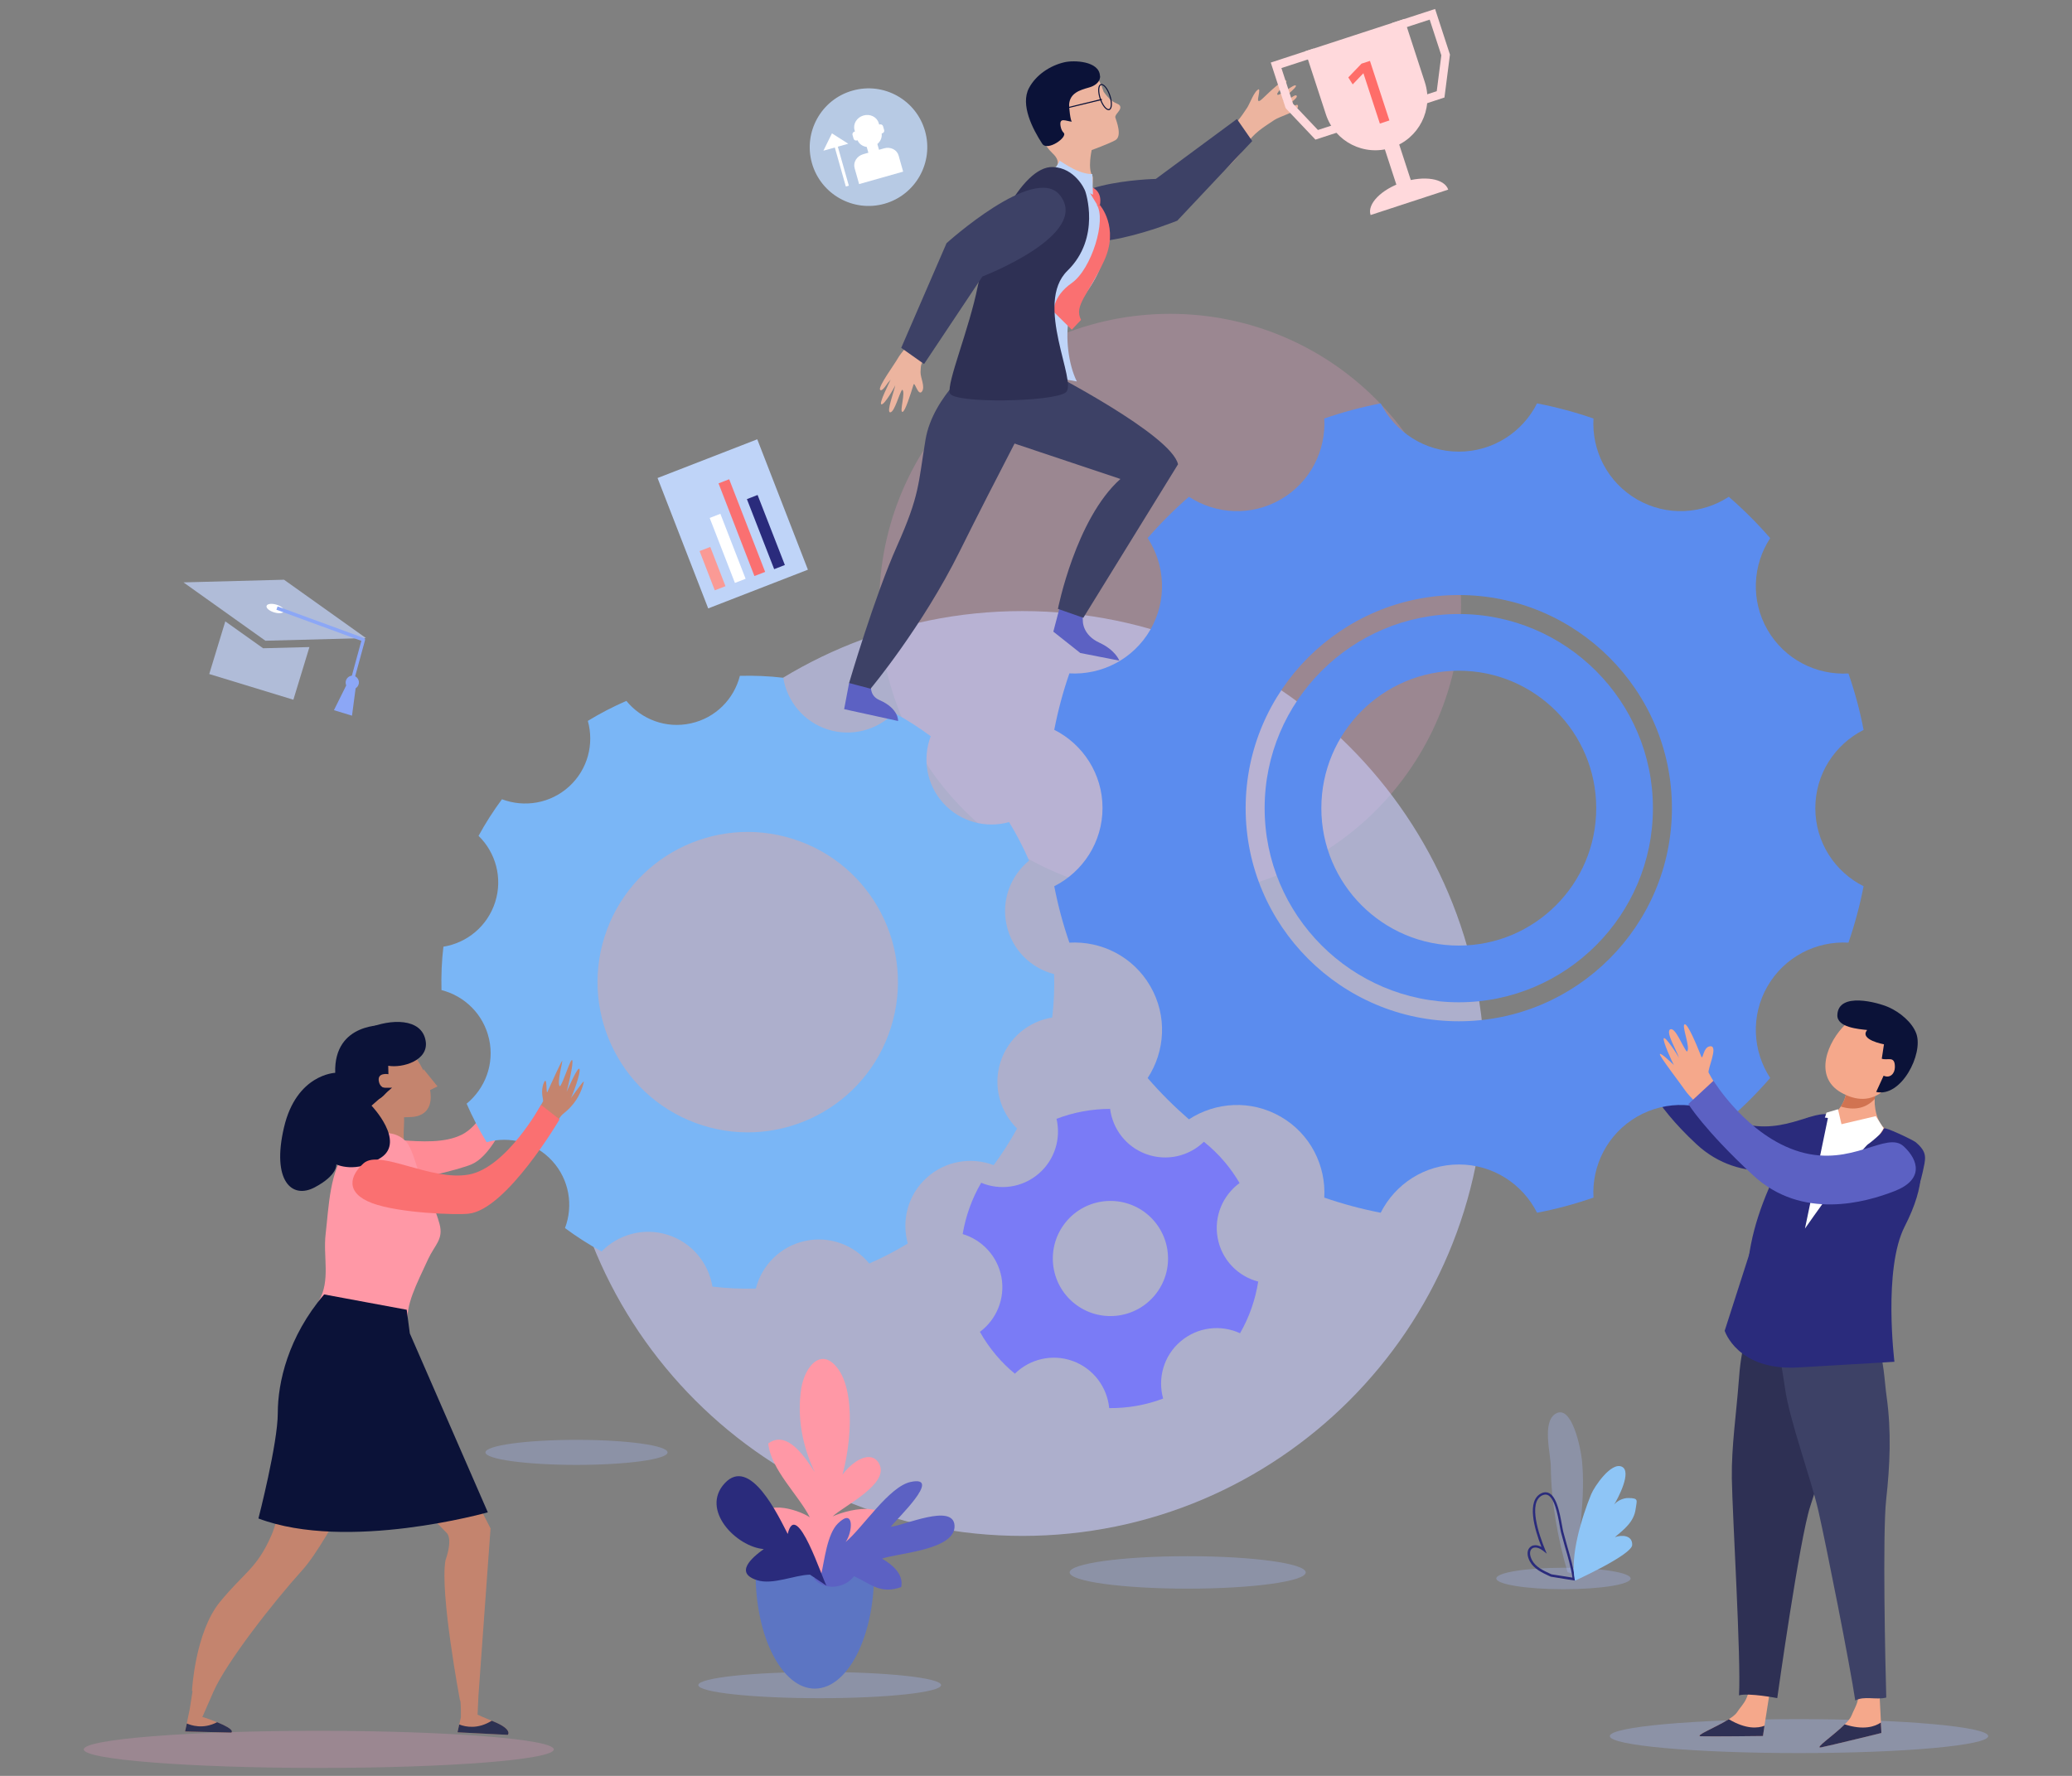 <?xml version="1.0" encoding="UTF-8" standalone="no"?>
<svg
   xmlns:dc="http://purl.org/dc/elements/1.1/"
   xmlns:cc="http://creativecommons.org/ns#"
   xmlns:rdf="http://www.w3.org/1999/02/22-rdf-syntax-ns#"
   xmlns:svg="http://www.w3.org/2000/svg"
   xmlns="http://www.w3.org/2000/svg"
   xmlns:sodipodi="http://sodipodi.sourceforge.net/DTD/sodipodi-0.dtd"
   xmlns:inkscape="http://www.inkscape.org/namespaces/inkscape"
   version="1.1"
   x="0px"
   y="0px"
   viewBox="0 0 700 600"
   xml:space="preserve"
   id="svg732"
   width="700"
   height="600"
   sodipodi:docname="home_slide2_mobile_sq.svg"
   inkscape:version="0.92.3 (2405546, 2018-03-11)"><rect x="0" y="0" width="700" height="600" fill="#808080" stroke="none"/><sodipodi:namedview
   pagecolor="#ffffff"
   bordercolor="#666666"
   borderopacity="1"
   objecttolerance="10"
   gridtolerance="10"
   guidetolerance="10"
   inkscape:pageopacity="0"
   inkscape:pageshadow="2"
   inkscape:window-width="2560"
   inkscape:window-height="1377"
   id="namedview2387"
   showgrid="false"
   inkscape:showpageshadow="false"
   inkscape:zoom="0.55625733"
   inkscape:cx="378.52003"
   inkscape:cy="465.82637"
   inkscape:window-x="3832"
   inkscape:window-y="357"
   inkscape:window-maximized="1"
   inkscape:current-layer="svg732" /><defs
   id="defs736">
	
	
	
	
	
	
	
	
	
	
	
	
	
	
	
	
	
	
	
	
	
	
	
	
	
	
	
	
	
	
	
	
	
	
	
	
	
	
	
	
	
	
	
	
	
	
	
	
	
	
	
	
	
	
	
	
	
	
	
	
	
	
	
	
	
	
	
	
	
	
	
	
	

		
		
		
		
	
		
		
		
		
		
		
		
		
		
		
		
		
		
		
		
		
		
	</defs>
<style
   type="text/css"
   id="style2">
	.st0{fill:#C7E6FE;}
	.st1{fill:#FFFFFF;}
	.st2{fill:#D6F0FE;}
	.st3{opacity:0.3;fill:#A8BCFF;}
	.st4{fill:#A8BCFF;}
	.st5{fill:#FA7071;}
	.st6{opacity:0.3;}
	.st7{fill:#DA97B8;}
	.st8{fill:#939393;}
	.st9{opacity:0.3;fill:#DA97B8;}
	.st10{opacity:0.6;fill:#CBCFFF;}
	.st11{fill:#BFD4F8;}
	.st12{fill:#FA9A95;}
	.st13{fill:#2A2B7C;}
	.st14{fill:#7AB6F6;}
	.st15{fill:#364E57;}
	.st16{fill:#C4846E;}
	.st17{fill:#FF8B95;}
	.st18{fill:#ECB49F;}
	.st19{fill:#3D4166;}
	.st20{fill:#8CA7F6;}
	.st21{fill:#7A7BF6;}
	.st22{fill:#F5B29C;}
	.st23{fill:#5B8CEE;}
	.st24{fill:#5C61C3;}
	.st25{fill:#0B1238;}
	.st26{fill:#2E3054;}
	.st27{fill:#F5A88B;}
	.st28{fill:#B9B3C0;}
	.st29{fill:#5C75C3;}
	.st30{fill:#AD704D;}
	.st31{fill:#FF98A6;}
	.st32{fill:#2D3152;}
	.st33{fill:#8EC5F6;}
	.st34{opacity:0.3;fill:#FFFFFF;}
	.st35{fill:#F1A09D;}
	.st36{fill:#B0BCD8;}
	.st37{fill:#FFC5C0;}
	.st38{fill:#848FB2;}
	.st39{fill:#B7CAE4;}
	.st40{fill:#FFD9DC;}
	.st41{fill:#FF6D69;}
</style>


<g
   id="g3452"
   transform="matrix(1.117,0,0,1.117,22.644,-44.535)"><g
     style="opacity:0.3"
     transform="matrix(2.775,0,0,2.775,-531.359,-216.382)"
     id="g75-3"
     class="st6"><g
       id="g73-5"><g
         id="g71-4"><path
           style="fill:#da97b8"
           inkscape:connector-curvature="0"
           id="path69-8"
           d="m 343.42,158.26 c 0,17.51 -14.2,31.71 -31.71,31.71 -17.51,0 -31.71,-14.19 -31.71,-31.71 0,-17.51 14.2,-31.71 31.71,-31.71 17.52,0 31.71,14.2 31.71,31.71 z"
           class="st7" /></g></g></g><path
     inkscape:connector-curvature="0"
     style="opacity:0.3;fill:#a8bcff;stroke-width:2.775"
     id="path241-1"
     d="m 374.647,515.483 c 0,2.692 -15.985,4.912 -35.689,4.912 -19.704,0 -35.716,-2.192 -35.716,-4.912 0,-2.72 15.985,-4.912 35.716,-4.912 19.704,0 35.689,2.192 35.689,4.912 z"
     class="st3" /><path
     inkscape:connector-curvature="0"
     style="opacity:0.3;fill:#a8bcff;stroke-width:2.775"
     id="path243-0"
     d="m 181.635,479.184 c 0,2.081 -12.322,3.774 -27.53,3.774 -15.208,0 -27.557,-1.693 -27.557,-3.774 0,-2.109 12.349,-3.802 27.557,-3.802 15.208,0 27.53,1.693 27.53,3.802 z"
     class="st3" /><path
     inkscape:connector-curvature="0"
     style="opacity:0.3;fill:#da97b8;stroke-width:2.775"
     id="path245-5"
     d="m 147.223,569.016 c 0,3.108 -31.831,5.606 -71.072,5.606 -39.269,0 -71.1,-2.525 -71.1,-5.606 0,-3.108 31.859,-5.634 71.1,-5.634 39.269,0.028 71.072,2.525 71.072,5.634 z"
     class="st9" /><path
     inkscape:connector-curvature="0"
     style="opacity:0.6;fill:#cbcfff;stroke-width:2.775"
     id="path247-0"
     d="m 428.818,364.57 c 0,77.233 -62.608,139.868 -139.868,139.868 -77.233,0 -139.868,-62.608 -139.868,-139.868 0,-77.233 62.608,-139.868 139.868,-139.868 77.233,0 139.868,62.608 139.868,139.868 z"
     class="st10" /><g
     transform="matrix(2.775,0,0,2.775,-531.359,-216.382)"
     id="g259-3"><rect
       style="fill:#bfd4f8"
       id="rect249-6"
       height="15.25"
       width="11.66"
       class="st11"
       transform="matrix(0.932,-0.362,0.362,0.932,-36.219,105.641)"
       y="141.94"
       x="258.24" /><rect
       style="fill:#fa9a95"
       id="rect251-4"
       height="4.59"
       width="1.25"
       class="st12"
       transform="matrix(0.932,-0.361,0.361,0.932,-38.068,105.013)"
       y="152.09"
       x="261.36" /><rect
       style="fill:#ffffff"
       id="rect253-6"
       height="7.6"
       width="1.25"
       class="st1"
       transform="matrix(0.932,-0.362,0.362,0.932,-37.208,105.687)"
       y="148.37"
       x="262.9" /><polygon
       style="fill:#fa7071"
       id="polygon255-3"
       points="263.65,144.58 267.57,154.68 266.4,155.13 262.49,145.03 "
       class="st5" /><rect
       style="fill:#2a2b7c"
       id="rect257-3"
       height="8.19"
       width="1.25"
       class="st13"
       transform="matrix(0.932,-0.363,0.363,0.932,-36.302,107.409)"
       y="146.19"
       x="266.97" /></g><path
     inkscape:connector-curvature="0"
     style="fill:#c4846e;stroke-width:2.775"
     id="path337-0"
     d="m 143.227,351.638 c -0.333,1.665 -2.442,2.914 -2.942,4.579 -0.749,2.47 -1.943,5.523 -2.331,8.048 -1.582,-1.055 -1.61,-2.276 -3.219,-3.33 -2.192,-1.415 -2.22,-1.61 -1.637,-4.135 0.305,-1.249 0.611,-2.525 0.86,-3.802 0.083,-0.416 -1.693,-2.525 -1.388,-5.384 0.278,-2.858 1.693,3.358 1.832,2.303 0.444,-3.302 1.304,-9.852 1.526,-10.268 0.305,-0.555 0.305,7.077 1.61,7.521 0.694,-1.304 0.611,-9.352 1.277,-8.631 0.666,0.722 1.082,7.937 1.166,9.602 0.139,-0.916 0.999,-8.658 1.721,-7.715 0.749,0.916 0.277,8.076 0.056,9.158 0.139,-0.389 2.165,-6.383 2.303,-5.939 0.111,0.472 -0.666,7.077 -0.832,7.992 z"
     class="st16" /><path
     inkscape:connector-curvature="0"
     style="fill:#ff8b95;stroke-width:2.775"
     id="path339-8"
     d="m 87.474,386.633 c -2.969,4.801 -2.831,10.213 5.939,10.823 8.77,0.583 25.753,-4.024 28.889,-5.384 10.629,-4.468 18.066,-35.272 18.066,-35.272 l -6.633,-2.581 c 0,0 -3.913,23.589 -14.292,28.834 -10.407,5.245 -28.556,-1.943 -31.97,3.58 z"
     class="st17" /><path
     inkscape:connector-curvature="0"
     style="fill:#ecb49f;stroke-width:2.775"
     id="path341-3"
     d="m 333.825,97.406 c 0.555,-0.472 0.25,-1.388 0.583,-1.748 1.97,-1.998 4.856,-3.635 6.716,-5.717 2.997,-3.358 6.327,-6.938 9.63,-9.991 2.581,-2.387 4.357,-4.662 6.244,-7.604 0.832,-1.332 2.081,-4.995 3.469,-5.495 0.638,0.777 -1.61,5.467 1.221,2.747 2.165,-2.081 6.078,-5.828 6.993,-5.384 0.916,0.416 -2.997,3.469 -2.636,4.246 0.361,0.777 5.134,-3.358 5.606,-2.72 0.472,0.638 -4.246,3.83 -3.83,4.496 0.666,1.138 3.413,-2.109 4.052,-1.443 0.638,0.666 -2.47,2.414 -3.247,3.802 1.304,0.722 3.719,-2.137 3.691,-0.527 -0.027,1.582 -5.439,2.942 -7.132,4.079 -3.136,2.081 -6.522,4.135 -8.409,7.382 -3.053,5.328 -9.13,9.463 -13.265,14.015 -3.025,3.33 -10.102,5.467 -13.293,8.409 -1.665,-0.694 0,-1.637 -0.278,-3.552 -0.194,-1.471 2.137,-3.469 3.885,-4.995 z"
     class="st18" /><path
     inkscape:connector-curvature="0"
     style="fill:#3d4166;stroke-width:2.775"
     id="path343-5"
     d="m 358.468,82.531 -4.634,-6.66 -24.532,18.122 c 0,0 -33.885,0.638 -29.139,14.57 3.774,11.073 35.633,-1.943 35.633,-1.943 z"
     class="st19" /><path
     inkscape:connector-curvature="0"
     style="fill:#7a7bf6;stroke-width:2.775"
     id="path347-0"
     d="m 348.006,414.301 c -1.193,-6.549 1.582,-12.904 6.633,-16.595 -1.332,-2.248 -2.831,-4.412 -4.579,-6.466 -1.915,-2.248 -3.996,-4.246 -6.216,-6.022 -4.44,4.329 -11.128,5.994 -17.345,3.774 -6.161,-2.192 -10.24,-7.632 -11.017,-13.709 -5.495,0 -10.99,0.999 -16.207,2.997 1.388,5.939 -0.5,12.433 -5.467,16.651 -4.968,4.218 -11.683,5.051 -17.317,2.692 -2.831,4.829 -4.69,10.102 -5.606,15.513 5.856,1.748 10.546,6.66 11.739,13.071 1.166,6.494 -1.554,12.821 -6.522,16.512 1.388,2.47 3.025,4.857 4.94,7.104 1.748,2.054 3.635,3.913 5.634,5.55 4.44,-4.385 11.184,-6.105 17.456,-3.857 6.327,2.276 10.462,7.965 11.073,14.264 5.523,0.055 11.045,-0.888 16.318,-2.886 -1.721,-6.105 0.139,-12.96 5.301,-17.317 5.162,-4.385 12.183,-5.106 17.955,-2.442 2.803,-4.857 4.634,-10.185 5.495,-15.624 -6.105,-1.582 -11.073,-6.577 -12.266,-13.21 z m -18.899,17.206 c -6.078,7.465 -17.04,8.603 -24.505,2.553 -7.493,-6.078 -8.603,-17.039 -2.553,-24.505 6.05,-7.465 17.04,-8.603 24.505,-2.553 7.465,6.078 8.631,17.039 2.553,24.505 z"
     class="st21" /><path
     inkscape:connector-curvature="0"
     style="fill:#f5b29c;stroke-width:2.775"
     id="path349-9"
     d="m 472.915,349.917 c -0.333,0.333 5.106,7.354 6.022,8.714 1.36,2.026 2.248,4.19 3.275,6.383 1.138,-1.388 2.387,-2.664 3.58,-4.052 1.582,-1.859 1.582,-2.054 0.333,-4.19 -0.444,-0.749 -0.888,-1.526 -1.332,-2.303 -0.361,-0.638 2.414,-6.466 0.5,-6.466 -1.915,0 -1.832,3.635 -2.303,2.47 -1.166,-2.886 -3.219,-7.77 -3.969,-7.826 -1.055,-0.056 1.526,5.911 0.472,6.66 -0.971,-0.999 -2.803,-6.022 -4.052,-5.412 -1.277,0.611 1.721,5.439 2.137,6.993 -0.361,-0.805 -3.413,-5.412 -3.719,-4.773 -0.333,0.638 1.998,5.661 2.498,6.577 -0.222,-0.305 -0.722,-0.638 -0.999,-0.999 0.222,0.278 -2.137,-2.109 -2.442,-1.776 z"
     class="st22" /><path
     inkscape:connector-curvature="0"
     style="fill:#2a2b7c;stroke-width:2.775"
     id="path351-3"
     d="m 534.635,378.002 c 4.163,3.83 5.606,9.214 -2.47,12.377 -8.076,3.164 -25.726,8.214 -39.324,-4.412 -13.598,-12.599 -16.429,-21.702 -16.429,-21.702 l 5.495,-4.496 c 0,0 9.38,15.374 23.922,19.704 14.542,4.357 24.033,-5.883 28.806,-1.471 z"
     class="st13" /><g
     transform="matrix(2.775,0,0,2.775,-531.359,-216.382)"
     id="g357-4"><path
       style="fill:#5b8cee"
       inkscape:connector-curvature="0"
       id="path353-7"
       d="m 382.03,180.43 c 0,-3.73 2.14,-6.95 5.26,-8.53 -0.4,-2.11 -0.96,-4.16 -1.65,-6.15 -3.49,0.2 -6.95,-1.52 -8.82,-4.75 -1.86,-3.23 -1.62,-7.08 0.29,-10 -1.39,-1.61 -2.9,-3.11 -4.51,-4.51 -2.92,1.91 -6.78,2.15 -10,0.29 -3.23,-1.87 -4.95,-5.33 -4.75,-8.82 -1.99,-0.69 -4.04,-1.24 -6.15,-1.65 -1.57,3.12 -4.79,5.26 -8.52,5.26 -3.73,0 -6.95,-2.14 -8.52,-5.26 -2.11,0.41 -4.16,0.96 -6.15,1.65 0.2,3.49 -1.52,6.95 -4.75,8.82 -3.23,1.86 -7.08,1.62 -10,-0.29 -1.6,1.39 -3.11,2.9 -4.5,4.5 1.91,2.92 2.15,6.78 0.29,10 -1.87,3.23 -5.33,4.95 -8.82,4.75 -0.69,1.99 -1.24,4.04 -1.65,6.15 3.12,1.57 5.26,4.8 5.26,8.52 0,3.73 -2.14,6.95 -5.26,8.53 0.41,2.11 0.96,4.16 1.65,6.15 3.49,-0.2 6.96,1.52 8.82,4.75 1.87,3.23 1.62,7.09 -0.29,10.01 1.39,1.61 2.9,3.11 4.5,4.5 2.92,-1.91 6.78,-2.15 10,-0.29 3.23,1.86 4.95,5.33 4.75,8.82 1.99,0.69 4.04,1.24 6.15,1.65 1.57,-3.12 4.79,-5.26 8.52,-5.26 3.73,0 6.95,2.14 8.52,5.26 2.11,-0.4 4.16,-0.96 6.15,-1.65 -0.2,-3.49 1.52,-6.95 4.75,-8.82 3.23,-1.86 7.08,-1.62 10,0.29 1.61,-1.39 3.11,-2.9 4.51,-4.51 -1.91,-2.92 -2.15,-6.78 -0.29,-10 1.87,-3.23 5.33,-4.95 8.82,-4.75 0.69,-1.99 1.24,-4.04 1.65,-6.15 -3.12,-1.56 -5.26,-4.78 -5.26,-8.51 z m -38.86,23.23 c -12.81,0 -23.23,-10.42 -23.23,-23.23 0,-12.81 10.42,-23.23 23.23,-23.23 12.81,0 23.23,10.42 23.23,23.23 0,12.81 -10.42,23.23 -23.23,23.23 z"
       class="st23" /><path
       style="fill:#5b8cee"
       inkscape:connector-curvature="0"
       id="path355-4"
       d="m 343.17,159.27 c -11.67,0 -21.16,9.49 -21.16,21.16 0,11.67 9.49,21.16 21.16,21.16 11.67,0 21.16,-9.49 21.16,-21.16 0,-11.67 -9.49,-21.16 -21.16,-21.16 z m 0,36.14 c -8.27,0 -14.98,-6.71 -14.98,-14.98 0,-8.27 6.71,-14.98 14.98,-14.98 8.27,0 14.98,6.71 14.98,14.98 0,8.27 -6.71,14.98 -14.98,14.98 z"
       class="st23" /></g><path
     inkscape:connector-curvature="0"
     style="fill:#7ab6f6;stroke-width:2.775"
     id="path359-3"
     d="m 282.318,361.129 c 2.331,-7.326 8.548,-12.349 15.652,-13.487 0.527,-4.385 0.694,-8.77 0.583,-13.127 -6.966,-1.776 -12.738,-7.326 -14.375,-14.847 -1.665,-7.493 1.221,-14.93 6.799,-19.482 -1.748,-4.024 -3.774,-7.937 -6.05,-11.656 -6.938,1.943 -14.653,0 -19.842,-5.661 -5.19,-5.689 -6.411,-13.571 -3.857,-20.314 -3.497,-2.581 -7.188,-4.968 -11.073,-7.077 -5.023,5.162 -12.71,7.354 -20.037,5.051 -7.326,-2.331 -12.349,-8.547 -13.487,-15.652 -4.385,-0.527 -8.77,-0.694 -13.126,-0.583 -1.776,6.993 -7.326,12.738 -14.847,14.375 -7.493,1.665 -14.93,-1.221 -19.482,-6.799 -4.024,1.748 -7.937,3.774 -11.656,6.05 1.943,6.938 0,14.681 -5.661,19.842 -5.689,5.19 -13.57,6.411 -20.314,3.857 -2.581,3.497 -4.968,7.188 -7.077,11.073 5.162,5.023 7.354,12.71 5.023,20.037 -2.331,7.326 -8.548,12.349 -15.652,13.487 -0.527,4.385 -0.694,8.77 -0.583,13.127 6.993,1.776 12.738,7.326 14.403,14.847 1.665,7.521 -1.221,14.93 -6.799,19.509 1.748,4.024 3.774,7.909 6.05,11.656 6.938,-1.943 14.653,0 19.842,5.661 5.19,5.689 6.411,13.571 3.857,20.314 3.497,2.581 7.188,4.968 11.073,7.077 5.023,-5.162 12.71,-7.354 20.037,-5.023 7.326,2.331 12.322,8.547 13.487,15.652 4.385,0.527 8.77,0.694 13.127,0.583 1.776,-6.966 7.326,-12.738 14.819,-14.375 7.493,-1.665 14.93,1.221 19.482,6.799 4.024,-1.748 7.937,-3.774 11.656,-6.05 -1.943,-6.938 0,-14.681 5.661,-19.842 5.689,-5.19 13.571,-6.411 20.314,-3.857 2.581,-3.497 4.968,-7.188 7.077,-11.073 -5.134,-5.106 -7.354,-12.766 -5.023,-20.092 z m -90.137,19.121 c -23.922,-7.576 -37.159,-33.108 -29.611,-57.03 7.576,-23.922 33.108,-37.159 57.03,-29.583 23.922,7.576 37.159,33.108 29.583,57.03 -7.548,23.894 -33.08,37.159 -57.002,29.583 z"
     class="st14" /><path
     inkscape:connector-curvature="0"
     style="fill:#ecb49f;stroke-width:2.775"
     id="path361-7"
     d="m 245.88,157.71 c -0.472,-1.055 4.496,-7.826 5.301,-9.297 1.193,-2.137 3.441,-4.079 4.301,-6.383 1.249,1.304 1.082,2.137 2.387,3.441 1.748,1.748 1.776,1.943 0.722,4.163 -0.389,0.777 -0.361,1.166 -0.444,2.775 -0.083,1.61 1.526,4.524 0.389,5.939 -1.166,1.388 -2.165,-3.302 -2.525,-2.109 -0.916,2.997 -2.525,8.103 -3.302,8.214 -1.054,0.167 1.027,-6.05 -0.111,-6.716 -0.888,1.082 -2.303,6.799 -3.608,6.855 -1.304,0.056 1.277,-6.66 1.526,-8.242 -0.305,0.833 -3.275,5.967 -4.19,5.828 -0.916,-0.139 2.387,-6.549 2.803,-7.521 -0.194,0.333 -0.666,0.722 -0.916,1.082 0.194,-0.333 -1.832,3.025 -2.331,1.97 z"
     class="st18" /><g
     transform="matrix(2.775,0,0,2.775,-531.359,-216.382)"
     id="g395-0"><path
       style="fill:#5c61c3"
       inkscape:connector-curvature="0"
       id="path363-0"
       d="m 276.72,166.79 -0.54,2.85 5.88,1.29 c 0,0 0.1,-1.35 -2.03,-2.28 -2.13,-0.93 0.07,-4.1 0.07,-4.1 z"
       class="st24" /><path
       style="fill:#ecb49f"
       inkscape:connector-curvature="0"
       id="path365-0"
       d="m 301.43,99.47 c 0,0 2.03,-0.37 3.03,2.87 1.08,1.53 1.66,1.15 1.81,1.6 0.14,0.44 -0.63,0.87 -0.53,1.22 0.11,0.36 0.78,2.03 -0.01,2.47 -0.8,0.43 -2.57,1.07 -2.57,1.07 0,0 -0.46,2.04 0.08,2.81 0.26,0.36 -0.59,3.49 0.32,4.76 1,1.42 -5.56,-4.75 -5.56,-4.75 0,0 2.57,-0.91 0.9,-2.46 -1.66,-1.54 -6,-9.04 2.53,-9.59 z"
       class="st18" /><path
       style="fill:#bfd4f8"
       inkscape:connector-curvature="0"
       id="path367-9"
       d="m 299.61,110.4 c 0.79,-0.3 2.72,3.55 3.28,2.33 4.88,8.33 -1.82,12.36 -2.21,14.32 -0.39,1.96 -0.1,4.92 0.86,6.87 0,0 -2.78,-0.61 -4.34,-0.14 -1.56,0.47 -7.11,-3.53 -6.07,-5.48 0,0 1.16,-2.36 1.9,-4.9 0.74,-2.54 1.07,-4.77 1.68,-7.28 0.63,-2.5 3.06,-5.02 4.9,-5.72 z"
       class="st11" /><g
       id="g371-5"><path
         style="fill:#0b1238"
         inkscape:connector-curvature="0"
         id="path369-2"
         d="m 305.09,104.34 c -0.32,0.11 -0.78,-0.43 -1.05,-1.22 -0.24,-0.73 -0.23,-1.39 0.03,-1.57 0.02,-0.02 0.05,-0.03 0.07,-0.04 0.32,-0.11 0.78,0.43 1.05,1.22 0.24,0.73 0.23,1.39 -0.03,1.57 -0.02,0.02 -0.05,0.04 -0.07,0.04 z m -0.94,-1.26 c 0.26,0.77 0.68,1.22 0.9,1.15 0.22,-0.07 0.29,-0.67 0.03,-1.46 -0.26,-0.78 -0.67,-1.23 -0.9,-1.15 -0.02,0.01 -0.03,0.01 -0.04,0.02 -0.19,0.14 -0.23,0.71 0.01,1.44 z"
         class="st25" /></g><g
       id="g375-4"><polygon
         style="fill:#0b1238"
         id="polygon373-4"
         points="300.23,104.1 300.26,104.21 304.28,103.24 304.25,103.12 "
         class="st25" /></g><path
       style="fill:#3d4166"
       inkscape:connector-curvature="0"
       id="path377-2"
       d="m 290.8,131.68 c 0,0 -4.94,3.74 -5.75,8.58 -0.81,4.85 -0.61,6 -3.1,11.58 -2.49,5.58 -5.23,14.95 -5.23,14.95 l 2.34,0.62 c 0,0 5.62,-6.72 9.72,-14.99 3.63,-7.33 9.67,-18.83 9.67,-18.83 z"
       class="st19" /><path
       style="fill:#5c61c3"
       inkscape:connector-curvature="0"
       id="path379-2"
       d="m 300.08,157.01 -1.1,4.18 2.94,2.33 4.25,0.83 c 0,0 -0.39,-1.13 -2.18,-1.96 -1.79,-0.82 -1.79,-2.28 -1.79,-2.28 l -0.07,-1.47 z"
       class="st24" /><path
       style="fill:#3d4166"
       inkscape:connector-curvature="0"
       id="path381-6"
       d="m 298.44,132.84 c 0,0 13.41,6.89 14.13,10.11 l -10.32,16.73 -2.77,-0.97 c 0,0 1.93,-9.8 6.81,-14.16 l -15.33,-5.13 c 0.01,-0.01 -2.17,-6.45 7.48,-6.58 z"
       class="st19" /><path
       style="fill:#fa7071"
       inkscape:connector-curvature="0"
       id="path383-2"
       d="m 302.75,113.01 1.04,1.71 0.26,-0.02 c 0,0 0.41,-1.53 -1.04,-2.02 z"
       class="st5" /><path
       style="fill:#fa7071"
       inkscape:connector-curvature="0"
       id="path385-1"
       d="m 304.05,114.69 c 0,0 2.15,2.43 0.46,6.09 -1.69,3.66 -3.33,4.86 -2.51,6.43 l -1.01,1.07 -1.95,-1.93 c 0,0 -0.2,-1.65 1.95,-3.16 2.15,-1.51 3.81,-6.89 2.71,-8.55 z"
       class="st5" /><path
       style="fill:#bfd4f8"
       inkscape:connector-curvature="0"
       id="path387-0"
       d="m 299.65,109.93 c -0.35,-0.5 1.69,1.4 3.58,1.39 l 0.07,2.25 -4.5,-2.23 z"
       class="st11" /><path
       style="fill:#0b1238"
       inkscape:connector-curvature="0"
       id="path389-4"
       d="m 304.07,100.8 c -0.08,0.58 -0.65,0.93 -1.2,1.08 -1.03,0.29 -2.07,0.61 -2.17,1.84 -0.02,0.24 0.14,1.88 0.32,1.89 -0.68,-0.06 -1.42,-0.54 -1.25,0.49 0.06,0.34 0.18,0.56 0.33,0.71 0.5,0.46 -1.76,2.07 -2.33,1.2 -1.06,-1.62 -2.4,-4.25 -1.45,-6.06 0.76,-1.44 2.3,-2.46 3.86,-2.82 1.07,-0.25 3.78,-0.13 3.88,1.46 0.03,0.06 0.02,0.13 0.01,0.21 z"
       class="st25" /><path
       style="fill:#2e3054"
       inkscape:connector-curvature="0"
       id="path391-4"
       d="m 302.47,113.22 c 0,0 1.74,5.02 -1.95,8.63 -3.69,3.6 1.15,12.2 -0.18,13.26 -1.33,1.06 -12.29,1.24 -12.64,0.09 -0.35,-1.15 2.09,-6.9 3.05,-11.69 0.96,-4.79 4.68,-13.12 8.2,-12.96 2.36,0.1 3.44,2.38 3.52,2.67 z"
       class="st26" /><path
       style="fill:#3d4166"
       inkscape:connector-curvature="0"
       id="path393-5"
       d="m 282.4,130.26 2.49,1.76 6.36,-9.54 c 0,0 11.89,-4.56 8.44,-8.87 -2.75,-3.43 -12.35,5.24 -12.35,5.24 z"
       class="st19" /></g><path
     inkscape:connector-curvature="0"
     style="opacity:0.3;fill:#a8bcff;stroke-width:2.775"
     id="path397-1"
     d="m 581.063,564.992 c 0,2.831 -25.615,5.134 -57.224,5.134 -31.609,0 -57.224,-2.303 -57.224,-5.134 0,-2.831 25.615,-5.134 57.224,-5.134 31.609,0 57.224,2.303 57.224,5.134 z"
     class="st3" /><path
     inkscape:connector-curvature="0"
     style="fill:#f5a88b;stroke-width:2.775"
     id="path399-3"
     d="m 544.792,485.845 3.996,78.176 c 0,0 -15.458,3.802 -18.261,4.357 -2.803,0.527 7.909,-6.272 9.186,-9.574 1.277,-3.302 3.191,-4.524 1.526,-12.571 -1.665,-8.048 -14.681,-88.722 -14.681,-88.722 h 16.373 z"
     class="st27" /><path
     inkscape:connector-curvature="0"
     style="fill:#2e3054;stroke-width:2.775"
     id="path401-4"
     d="m 537.66,561.44 c 5.745,1.859 9.158,0.666 10.934,-0.555 l 0.167,3.164 c 0,0 -15.458,3.802 -18.261,4.357 -2.192,0.389 3.802,-3.608 7.16,-6.966 z"
     class="st26" /><path
     inkscape:connector-curvature="0"
     style="fill:#f5a88b;stroke-width:2.775"
     id="path403-2"
     d="m 525.005,487.732 -12.1,77.233 c 0,0 -15.874,0.194 -18.732,0.083 -2.858,-0.111 8.992,-4.301 10.906,-7.243 1.915,-2.942 4.024,-3.691 4.052,-11.933 0.027,-8.242 -0.111,-89.166 -0.111,-89.166 l 20.647,-2.636 z"
     class="st27" /><path
     inkscape:connector-curvature="0"
     style="fill:#2e3054;stroke-width:2.775"
     id="path405-7"
     d="m 502.61,559.886 c 5.217,3.108 8.797,2.747 10.795,1.97 l -0.472,3.108 c 0,0 -15.874,0.194 -18.732,0.083 -2.248,-0.083 4.413,-2.636 8.409,-5.162 z"
     class="st26" /><path
     inkscape:connector-curvature="0"
     style="fill:#2e3054;stroke-width:2.775"
     id="path407-2"
     d="m 530.361,436.169 c -1.304,5.245 1.554,9.13 2.664,14.153 1.055,4.69 1.055,10.018 0.749,14.764 -0.694,10.601 -3.275,20.564 -6.522,30.36 -3.247,9.824 -9.991,58.056 -9.991,58.056 0,0 -8.631,-1.665 -11.572,-0.833 0.666,-10.934 -1.998,-54.421 -2.165,-65.632 -0.139,-9.63 1.36,-19.593 2.081,-29.278 0.666,-9.325 2.137,-17.983 8.964,-24.338 z"
     class="st26" /><path
     inkscape:connector-curvature="0"
     style="fill:#3d4166;stroke-width:2.775"
     id="path409-8"
     d="m 541.073,434.893 c -0.222,5.412 4.301,6.882 6.438,11.517 1.998,4.329 2.165,11.239 2.831,15.929 1.471,10.49 0.999,20.841 -0.139,31.11 -1.138,10.324 -0.25,50.369 0.027,59.888 -3.136,0.777 -6.66,-0.583 -9.38,0.888 -1.61,-10.823 -8.686,-46.484 -11.156,-57.39 -2.109,-9.38 -8.797,-27.53 -10.102,-37.132 -1.249,-9.241 -3.58,-15.263 1.776,-23.006 z"
     class="st19" /><path
     inkscape:connector-curvature="0"
     style="fill:#ffffff;stroke-width:2.775"
     id="path411-4"
     d="m 545.125,420.295 c 0.027,0.139 0.083,0.278 0.111,0.416 -1.748,0.444 -6.744,1.443 -12.544,0.638 -3.913,-0.527 -8.159,-1.915 -12.016,-4.857 l 0.194,-0.416 c 9.463,7.271 21.369,4.94 24.255,4.218 z"
     class="st1" /><path
     inkscape:connector-curvature="0"
     style="fill:#2a2b7c;stroke-width:2.775"
     id="path413-7"
     d="m 514.182,402.479 -12.821,39.907 c 0,0 3.83,12.155 22.201,11.101 18.371,-1.055 29.139,-1.721 29.139,-1.721 0,0 -3.469,-28.085 3.108,-40.934 6.577,-12.849 5.55,-20.481 2.775,-24.283 -2.775,-3.802 -35.716,3.774 -44.403,15.929 z"
     class="st13" /><path
     inkscape:connector-curvature="0"
     style="fill:#f5a88b;stroke-width:2.775"
     id="path415-9"
     d="m 528.474,380.611 c -0.527,2.692 4.801,8.797 6.966,10.046 3.885,2.248 9.491,1.277 13.487,-0.167 2.165,-0.777 6.91,-0.555 7.77,-2.886 1.415,-3.774 -4.69,-4.94 -6.577,-6.161 -2.775,-1.776 -3.747,-7.104 -3.302,-10.074 -2.886,-0.555 -5.745,-1.221 -8.659,-1.471 -0.333,3.58 -2.553,6.522 -5.606,8.187 -0.971,0.555 -3.858,1.388 -4.08,2.525 z"
     class="st27" /><polygon
     style="fill:#ffffff"
     transform="matrix(2.775,0,0,2.775,-531.359,-216.382)"
     id="polygon417-4"
     points="384.5,213.25 384.88,214.88 388.62,214 389.47,215.33 379.25,231 382.88,214.75 383.25,213.62 "
     class="st1" /><path
     inkscape:connector-curvature="0"
     style="fill:#2a2b7c;stroke-width:2.775"
     id="path419-6"
     d="m 548.122,383.136 c 0.999,-0.944 1.36,-1.943 1.36,-1.943 0.25,-0.638 8.936,3.552 9.658,4.163 0.305,0.278 0.611,0.527 0.86,0.777 2.692,2.692 2.081,4.357 1.277,8.159 -2.054,9.63 -8.103,17.789 -10.99,27.113 -1.582,5.19 -4.163,10.185 -3.83,15.763 0.305,5.079 2.72,8.575 -3.191,11.017 -6.466,2.692 -25.809,-1.554 -31.637,-5.134 -4.052,-2.498 -3.191,-4.746 -3.469,-9.463 -0.722,-12.294 1.665,-22.84 6.522,-34.19 2.442,-5.717 4.801,-12.849 8.325,-17.955 1.693,-2.47 1.304,-2.831 4.357,-3.663 0.277,-0.083 5.217,0.111 5.217,0.278 0,0.139 -6.938,33.413 -6.938,33.413 0,0 17.012,-24.338 19.232,-25.615 0.222,-0.111 1.943,-1.499 3.247,-2.72 z"
     class="st13" /><path
     inkscape:connector-curvature="0"
     style="fill:#d17351;fill-opacity:1;stroke-width:2.775"
     id="path421-0"
     d="m 536.467,374.561 c 0.916,-1.36 1.554,-2.942 1.693,-4.662 2.914,0.25 5.772,0.916 8.659,1.471 -0.056,0.278 -0.056,0.583 -0.083,0.916 -2.803,2.997 -6.438,3.469 -10.268,2.276 z"
     class="st28" /><path
     inkscape:connector-curvature="0"
     style="fill:#f5a88b;stroke-width:2.775"
     id="path423-2"
     d="m 536.494,370.287 c -8.326,-4.829 -4.052,-15.319 1.415,-20.592 2.831,-2.72 7.243,-5.578 11.35,-4.579 3.996,0.971 10.462,4.607 9.88,9.38 -0.305,2.414 -2.664,4.274 -3.802,6.383 -1.665,3.108 -2.997,6.216 -5.661,8.659 -3.996,3.635 -8.686,3.33 -13.182,0.749 z"
     class="st27" /><path
     inkscape:connector-curvature="0"
     style="fill:#0b1238;stroke-width:2.775"
     id="path425-0"
     d="m 549.427,365.236 c 1.97,0.888 3.413,-0.666 3.413,-2.609 0.027,-3.58 -2.192,-1.887 -3.969,-2.525 -1.138,-0.416 0,0 0,0 l 0.666,-4.357 c 0,0 -7.576,-1.36 -5.079,-4.329 -2.525,-0.278 -9.186,-0.749 -9.019,-4.551 0.278,-7.077 12.266,-3.802 15.596,-2.303 3.275,1.471 7.077,4.524 8.298,7.992 2.165,6.105 -4.579,19.343 -12.155,17.595 z"
     class="st25" /><path
     inkscape:connector-curvature="0"
     style="fill:#f5a88b;stroke-width:2.775"
     id="path427-4"
     d="m 481.768,358.687 c -0.389,0.389 6.327,9.075 7.465,10.768 1.665,2.498 4.635,4.607 5.911,7.326 1.388,-1.721 1.11,-2.72 2.581,-4.44 1.97,-2.303 1.943,-2.553 0.416,-5.162 -0.555,-0.916 -1.11,-1.887 -1.637,-2.858 -0.444,-0.805 2.969,-7.992 0.611,-7.992 -2.359,0 -2.276,4.496 -2.858,3.053 -1.415,-3.58 -3.969,-9.63 -4.912,-9.685 -1.304,-0.083 1.887,7.299 0.583,8.242 -1.193,-1.221 -3.469,-7.465 -5.023,-6.716 -1.582,0.749 2.137,6.744 2.636,8.631 -0.472,-0.999 -4.218,-6.716 -4.607,-5.911 -0.389,0.777 2.47,6.993 3.08,8.131 -0.278,-0.389 -0.888,-0.805 -1.221,-1.221 0.305,0.389 -2.636,-2.553 -3.025,-2.165 z"
     class="st27" /><path
     inkscape:connector-curvature="0"
     style="fill:#5c61c3;stroke-width:2.775"
     id="path429-2"
     d="m 555.504,386.605 c 4.524,4.19 6.105,10.046 -2.692,13.515 -8.797,3.441 -28.057,8.964 -42.904,-4.801 -14.819,-13.765 -19.537,-21.507 -19.537,-21.507 l 7.604,-7.049 c 0,0 10.24,16.79 26.087,21.48 15.874,4.718 26.225,-6.438 31.442,-1.637 z"
     class="st24" /><path
     inkscape:connector-curvature="0"
     style="fill:#2e3054;stroke-width:2.775"
     id="path431-2"
     d="m 478.632,473.412 c 0.083,0 0.167,0 0.25,0 z"
     class="st26" /><g
     transform="matrix(2.775,0,0,2.775,-531.359,-216.382)"
     id="g499-1"><path
       style="fill:#c4846e"
       inkscape:connector-curvature="0"
       id="path479-7"
       d="m 217.55,239.5 c 0,0 -2.15,16.42 -3.77,20.14 -1.63,3.72 -2.91,3.99 -5.63,7.31 -2.72,3.31 -3.05,9.69 -3.05,9.69 l 0.06,0.03 -0.3,1.94 -0.51,2.47 5.03,0.12 c 0,0 0.57,-0.28 -1.57,-1.14 -1.01,-0.41 -1.42,-0.54 -1.58,-0.56 0,0 1.04,-2.38 1.21,-2.77 1.39,-3.17 6.48,-9.7 9.68,-13.24 3.07,-3.4 8.28,-14.63 8.28,-14.63 3.7,-8.47 -7.85,-9.36 -7.85,-9.36 z"
       class="st16" /><path
       style="fill:#c4846e"
       inkscape:connector-curvature="0"
       id="path481-8"
       d="m 237.96,279.98 c -2.14,-0.87 -1.73,-0.78 -1.73,-0.78 l 0.09,-2 1.32,-18.26 -9.37,-18.3 c -0.76,-4.39 -9.76,-8.01 -10.03,-0.44 -0.27,7.56 5.64,9.76 6.93,11.2 1.29,1.44 7.67,8.01 7.67,8.01 0,0 0.75,0.5 -0.11,3 -0.64,3.5 1.57,15.23 1.57,15.23 0.14,0.04 0.11,1.87 0.11,1.87 l -0.37,1.65 5.48,0.28 c 0,0.01 0.58,-0.59 -1.56,-1.46 z"
       class="st16" /><path
       style="fill:#c4846e"
       inkscape:connector-curvature="0"
       id="path483-1"
       d="m 223.92,217.58 c -0.23,-0.04 -3.08,1.67 -3.08,1.67 0,0 3.83,-2.63 4.1,-5.76 0.26,-3.13 1.53,-1.89 2.83,-0.75 0.78,0.67 0.28,2.78 0.43,3.82 0.12,0.8 0.64,1.86 0.41,2.67 -0.47,1.64 -1.47,-0.43 -2.24,-0.98 -0.84,-0.59 -1.6,-0.54 -2.45,-0.67 z"
       class="st16" /><path
       style="fill:#ff98a6"
       inkscape:connector-curvature="0"
       id="path485-2"
       d="m 228.26,216.61 c -1.73,-1.61 -4.84,-0.42 -6.17,1 -1.99,2.12 -2.08,6.36 -2.42,9.21 -0.3,2.46 0.55,5.08 -0.73,7.3 -0.68,1.18 -1.68,4.81 -2.47,5.92 -1.06,1.49 2.91,1.72 4.53,2.13 2.89,0.74 8.7,0.33 8.7,0.33 0,0 -0.97,-4.46 -1.1,-5.79 -0.21,-2.19 0.92,-4.26 2.25,-7.15 0.73,-1.56 1.68,-2.13 1.23,-3.81 -0.44,-1.63 -1.19,-3.14 -1.9,-4.66 -0.53,-1.12 -0.97,-3.47 -1.76,-4.34 -0.05,-0.04 -0.1,-0.09 -0.16,-0.14 z"
       class="st31" /><path
       style="fill:#c4846e"
       inkscape:connector-curvature="0"
       id="path487-0"
       d="m 225.15,214.48 c -1.29,-1.77 -2.16,-5.06 -1.34,-7.14 0.84,-2.13 2.38,-2.43 4.3,-1.17 1.88,1.23 4.81,6.92 1.54,7.83 -0.83,0.23 -1.76,-0.04 -2.54,0.4 z"
       class="st16" /><path
       style="fill:#0b1238"
       inkscape:connector-curvature="0"
       id="path489-8"
       d="m 224.32,204.42 c 2.37,-1.02 5.83,-1.17 6.25,1.39 0.35,2.14 -2.54,2.97 -4.08,2.7 l 0.02,0.92 c 0,0 -1.32,-0.25 -1.02,0.88 0.18,0.67 0.84,0.81 1.42,0.59 -0.6,0.22 -0.84,1.16 -1.74,1.31 -1.16,0.2 -1.78,-0.37 -2.36,-1.29 -0.96,-1.54 -1.55,-3.53 -0.46,-5.09 0.35,-0.53 1.08,-1.03 1.97,-1.41 z"
       class="st25" /><polygon
       style="fill:#c4846e"
       id="polygon491-7"
       points="230.42,211.47 230.33,208.87 231.86,210.76 "
       class="st16" /><path
       style="fill:#2d3152"
       inkscape:connector-curvature="0"
       id="path493-1"
       d="m 204.35,281.07 5.03,0.12 c 0,0 0.57,-0.27 -1.54,-1.13 -1.54,0.81 -2.87,0.33 -3.3,0.14 z"
       class="st32" /><path
       style="fill:#2d3152"
       inkscape:connector-curvature="0"
       id="path495-5"
       d="m 237.96,279.98 c -0.07,-0.03 -0.13,-0.05 -0.19,-0.08 -1.5,0.94 -2.82,0.69 -3.54,0.41 l -0.19,0.85 5.48,0.28 c 0,0.01 0.58,-0.59 -1.56,-1.46 z"
       class="st32" /><path
       style="fill:#0b1238"
       inkscape:connector-curvature="0"
       id="path497-0"
       d="m 226.18,204.08 c 0,0 -5.64,-0.38 -5.47,5.2 0,0 -4.22,0.14 -5.58,5.94 -1.36,5.79 0.83,7.88 3.35,6.54 2.53,-1.34 2.35,-2.5 2.35,-2.5 0,0 2.12,1.05 4.85,-0.72 2.73,-1.77 -1.01,-5.68 -1.01,-5.68 l 2.23,-1.96 c 0,0 -4.82,0.33 -2.22,-2.51 2.6,-2.84 1.5,-4.31 1.5,-4.31 z"
       class="st25" /></g><path
     inkscape:connector-curvature="0"
     style="fill:#c4846e;stroke-width:2.775"
     id="path501-4"
     d="m 153.217,373.645 c -2.248,2.803 -3.164,2.775 -4.135,4.218 -1.443,2.137 -3.469,4.718 -4.551,7.021 -1.193,-1.471 -0.86,-2.636 -2.109,-4.107 -1.693,-1.97 -1.665,-2.192 -0.361,-4.412 0.638,-1.082 1.332,-2.248 1.915,-3.386 0.194,-0.361 -0.888,-2.886 0.222,-5.55 1.11,-2.664 0.638,3.719 1.082,2.747 1.36,-3.025 4.107,-9.047 4.44,-9.38 0.444,-0.444 -1.748,6.855 -0.638,7.659 1.027,-1.055 3.275,-8.769 3.719,-7.881 0.444,0.888 -1.249,7.909 -1.693,9.547 0.389,-0.833 3.469,-7.992 3.885,-6.882 0.444,1.11 -2.054,7.798 -2.609,8.797 0.25,-0.333 3.913,-5.467 3.913,-5.023 0,0.444 -0.833,3.83 -3.08,6.633 z"
     class="st16" /><path
     inkscape:connector-curvature="0"
     style="fill:#fa7071;stroke-width:2.775"
     id="path503-1"
     d="m 89.722,391.711 c -4.218,3.746 -5.661,8.964 2.553,12.072 8.214,3.08 25.809,3.608 29.195,3.191 11.461,-1.193 27.502,-28.529 27.502,-28.529 l -5.606,-4.385 c 0,0 -10.462,19.093 -21.924,21.091 -11.434,2.026 -26.836,-7.743 -31.72,-3.441 z"
     class="st5" /><path
     inkscape:connector-curvature="0"
     style="opacity:0.3;fill:#a8bcff;stroke-width:2.775"
     id="path505-8"
     d="m 472.915,517.315 c 0,1.804 -9.102,3.247 -20.314,3.247 -11.212,0 -20.314,-1.471 -20.314,-3.247 0,-1.804 9.102,-3.247 20.314,-3.247 11.212,0 20.314,1.471 20.314,3.247 z"
     class="st3" /><path
     inkscape:connector-curvature="0"
     style="fill:#a8bcff;fill-opacity:0.298;stroke-width:2.775"
     id="path507-5"
     d="m 456.015,516.094 c 1.138,-11.323 3.33,-23.173 2.165,-34.634 -0.305,-3.136 -2.997,-17.15 -8.048,-13.931 -4.052,2.609 -1.388,12.072 -1.36,16.013 0.083,10.601 2.165,22.035 5.051,31.831 z"
     class="st1" /><g
     transform="matrix(2.775,0,0,2.775,-531.359,-216.382)"
     id="g513-3"><g
       id="g511-3"><path
         style="fill:#2a2b7c"
         inkscape:connector-curvature="0"
         id="path509-4"
         d="m 353.2,264.2 -0.18,-0.08 c -0.78,-0.36 -1.67,-0.78 -2.1,-1.58 -0.29,-0.54 -0.33,-1.04 -0.12,-1.39 0.15,-0.24 0.4,-0.38 0.71,-0.38 0.21,0 0.44,0.06 0.67,0.19 -0.78,-1.99 -1.64,-5.04 -0.03,-5.84 0.16,-0.08 0.32,-0.12 0.48,-0.12 1.14,0 1.53,2.17 1.79,3.61 0.06,0.31 0.1,0.57 0.15,0.74 0.13,0.5 0.28,1.02 0.42,1.53 0.34,1.18 0.7,2.41 0.85,3.58 l 0.02,0.17 z m -0.94,-8.86 c -1.59,0.78 -0.31,4.38 0.31,5.89 l 0.19,0.46 -0.39,-0.31 c -0.38,-0.3 -0.68,-0.36 -0.86,-0.36 -0.21,0 -0.38,0.09 -0.48,0.25 -0.16,0.27 -0.11,0.69 0.13,1.14 0.39,0.73 1.2,1.11 1.98,1.47 l 0.13,0.06 2.29,0.36 c -0.16,-1.1 -0.49,-2.25 -0.82,-3.37 -0.14,-0.5 -0.29,-1.03 -0.42,-1.53 -0.05,-0.18 -0.09,-0.45 -0.15,-0.76 -0.21,-1.19 -0.61,-3.39 -1.54,-3.39 -0.12,0 -0.24,0.03 -0.37,0.09 z"
         class="st13" /></g></g><path
     inkscape:connector-curvature="0"
     style="fill:#8ec5f6;stroke-width:2.775"
     id="path515-5"
     d="m 456.07,517.981 c -1.582,-7.299 2.026,-19.121 4.912,-26.142 0.944,-2.303 6.05,-9.88 9.297,-8.325 3.08,1.499 -1.193,9.574 -2.359,11.461 0.86,-1.082 2.609,-2.026 4.357,-1.998 3.164,0.056 2.498,0.666 2.165,3.247 -0.5,3.996 -3.524,6.244 -6.3,8.603 2.054,-0.777 5.356,-0.638 5.245,2.359 -0.139,2.997 -17.317,10.795 -17.317,10.795 z"
     class="st33" /><path
     inkscape:connector-curvature="0"
     style="opacity:0.3;fill:#a8bcff;stroke-width:2.775"
     id="path573-4"
     d="m 264.362,549.562 c 0,2.192 -16.429,3.968 -36.715,3.968 -20.259,0 -36.715,-1.776 -36.715,-3.968 0,-2.192 16.429,-3.968 36.715,-3.968 20.286,0 36.715,1.776 36.715,3.968 z"
     class="st3" /><g
     transform="matrix(2.775,0,0,2.775,-531.359,-216.382)"
     id="g585-9"><path
       style="fill:#5c75c3"
       inkscape:connector-curvature="0"
       id="path575-0"
       d="m 266.53,263.87 c 0,6.92 2.89,12.53 6.45,12.53 3.57,0 6.46,-5.61 6.46,-12.53 z"
       class="st29" /><g
       id="g583-7"><path
         style="fill:#ff98a6"
         inkscape:connector-curvature="0"
         id="path577-3"
         d="m 274.26,264.78 c 1.95,-1.09 5.74,-2.21 6.53,-4.82 1.26,-4.23 -3.75,-3.29 -5.86,-2.33 1.19,-1.14 6.26,-3.54 5.06,-5.75 -1.22,-2.26 -4.98,1.35 -4.75,3.28 1.5,-3.06 2.43,-10.49 0.36,-13.49 -1.85,-2.68 -3.71,-0.38 -4.09,1.99 -0.49,3.13 0.12,6.33 1.47,9.15 -0.94,-1.43 -2.97,-4.7 -5.07,-3.13 0.29,2.86 3.28,5.59 4.53,8.05 -1.33,-0.91 -5.55,-2.14 -5.36,0.67 0.17,2.45 5.06,3.18 5.98,4.78 z"
         class="st31" /><path
         style="fill:#5c61c3"
         inkscape:connector-curvature="0"
         id="path579-4"
         d="m 273.67,263.98 c 0.37,-1.53 0.64,-4.41 1.83,-5.58 1.81,-1.78 1.63,0.91 0.84,2.02 1.88,-1.56 4.72,-6.05 7.1,-6.55 3.54,-0.74 -1.61,4.11 -2.18,4.89 1.49,-0.15 6.78,-2.56 6.95,-0.16 0.19,2.7 -6.19,3.02 -7.9,3.63 1.11,0.65 2.38,1.69 2.09,3.1 -2.29,0.82 -3.28,-0.34 -5.14,-1.18 -1.05,1.37 -3.27,1.59 -4.38,0.23 z"
         class="st24" /><path
         style="fill:#2a2b7c"
         inkscape:connector-curvature="0"
         id="path581-7"
         d="m 274.26,265.18 c -0.39,-0.55 -3.29,-9.62 -4.23,-5.64 -1,-1.92 -4.09,-8.55 -6.88,-5.51 -2.66,2.9 1.29,6.92 4.27,7.16 -1.32,0.95 -3.22,2.6 -0.73,3.39 1.72,0.55 4.06,-0.57 5.77,-0.6 z"
         class="st13" /></g></g><path
     inkscape:connector-curvature="0"
     style="fill:#0b1238;stroke-width:2.775"
     id="path605-2"
     d="m 103.681,443.19 23.589,54.116 c 0,0 -42.515,12.016 -69.379,1.859 0,0 5.856,-22.673 5.856,-31.914 0,-9.241 3.108,-23.034 14.015,-35.855 l 24.976,4.635 z"
     class="st25" /><g
     transform="matrix(2.775,0,0,2.775,-531.359,-216.382)"
     id="g645-5"><g
       id="g631-9"><path
         style="fill:#b7cae4"
         inkscape:connector-curvature="0"
         id="path629-6"
         d="m 285,106.64 c 0.96,3.4 -1.02,6.95 -4.42,7.91 -3.4,0.96 -6.94,-1.02 -7.91,-4.42 -0.96,-3.4 1.02,-6.95 4.42,-7.91 3.41,-0.97 6.95,1.01 7.91,4.42 z"
         class="st39" /></g><g
       id="g643-8"><path
         style="fill:#ffffff"
         inkscape:connector-curvature="0"
         id="path633-3"
         d="m 280.54,108.51 -0.56,0.16 -0.18,-0.63 c 0.35,-0.29 0.53,-0.72 0.47,-1.15 0.02,0 0.04,-0.01 0.05,-0.01 0.17,-0.05 0.27,-0.21 0.22,-0.36 l -0.12,-0.42 c -0.04,-0.15 -0.21,-0.24 -0.38,-0.19 -0.01,0 -0.03,0.01 -0.04,0.01 l -0.05,-0.16 c -0.19,-0.66 -0.93,-1.04 -1.66,-0.83 -0.73,0.21 -1.16,0.91 -0.98,1.58 l 0.05,0.16 c -0.01,0 -0.03,0 -0.04,0.01 -0.17,0.05 -0.27,0.21 -0.23,0.36 l 0.12,0.42 c 0.04,0.15 0.21,0.24 0.38,0.19 0.02,-0.01 0.04,-0.01 0.05,-0.02 0.17,0.4 0.55,0.67 1,0.73 l 0.18,0.63 -0.56,0.16 c -0.7,0.2 -1.12,0.88 -0.94,1.52 l 0.49,1.74 4.8,-1.36 -0.49,-1.74 c -0.17,-0.64 -0.88,-1 -1.58,-0.8 z"
         class="st1" /><g
         id="g641-6"><g
           id="g637-7"><rect
             style="fill:#ffffff"
             id="rect635-3"
             height="5.35"
             width="0.34"
             class="st1"
             transform="matrix(0.962,-0.272,0.272,0.962,-19.557,79.09)"
             y="107.51"
             x="275.7" /></g><polygon
           style="fill:#ffffff"
           id="polygon639-4"
           points="276.63,108.01 273.92,108.77 274.85,106.88 "
           class="st1" /></g></g></g><g
     transform="matrix(2.775,0,0,2.775,-1094.043,1.155)"
     id="g665-2"><polygon
       style="fill:#b0bcd8"
       id="polygon647-8"
       points="418.92,90.22 420.67,84.48 415.62,84.61 411.5,81.68 409.75,87.42 "
       class="st36" /><polygon
       style="fill:#b0bcd8"
       id="polygon649-9"
       points="406.94,77.43 417.9,77.14 426.83,83.5 415.87,83.79 "
       class="st36" /><path
       style="fill:#ffffff"
       inkscape:connector-curvature="0"
       id="path651-4"
       d="m 417.9,80.57 c -0.07,0.23 -0.56,0.29 -1.08,0.13 -0.53,-0.16 -0.9,-0.48 -0.82,-0.71 0.07,-0.23 0.56,-0.29 1.08,-0.13 0.52,0.16 0.89,0.48 0.82,0.71 z"
       class="st1" /><g
       id="g663-6"><g
         id="g655-9"><polygon
           style="fill:#8ca7f6"
           id="polygon653-1"
           points="425.17,88.69 424.73,88.56 423.34,91.36 425.31,91.96 425.72,88.86 425.28,88.73 "
           class="st20" /></g><path
         style="fill:#8ca7f6"
         inkscape:connector-curvature="0"
         id="path657-6"
         d="m 426.03,88.55 c -0.12,0.39 -0.53,0.62 -0.91,0.5 -0.38,-0.12 -0.59,-0.53 -0.47,-0.92 0.12,-0.39 0.53,-0.62 0.91,-0.5 0.37,0.12 0.59,0.53 0.47,0.92 z"
         class="st20" /><g
         id="g661-3"><path
           style="fill:#8ca7f6"
           inkscape:connector-curvature="0"
           id="path659-5"
           d="m 424.55,90.33 1.78,-6.53 -9.26,-3.39 0.13,-0.36 9.42,3.45 c 0.09,0.03 0.14,0.13 0.11,0.23 l -1.83,6.7 z"
           class="st20" /></g></g></g><g
     transform="matrix(2.775,0,0,2.775,-620.886,-128.603)"
     id="g687-7"><g
       id="g681-8"><path
         style="fill:#ffd9dc"
         inkscape:connector-curvature="0"
         id="path667-1"
         d="m 369.49,62.78 2.24,6.88 c 0.97,2.98 -0.65,6.18 -3.63,7.15 v 0 c -2.98,0.97 -6.18,-0.65 -7.15,-3.63 L 358.7,66.3 Z"
         class="st40" /><rect
         style="fill:#ffd9dc"
         id="rect669-6"
         height="6.79"
         width="1.65"
         class="st40"
         transform="matrix(0.951,-0.31,0.31,0.951,-5.974,118.118)"
         y="74.45"
         x="367.62" /><path
         style="fill:#ffd9dc"
         inkscape:connector-curvature="0"
         id="path671-4"
         d="m 365.82,84.15 c -0.4,-1.21 1.18,-2.81 3.51,-3.58 2.34,-0.76 4.55,-0.4 4.95,0.81 z"
         class="st40" /><g
         id="g675-1"><path
           style="fill:#ffd9dc"
           inkscape:connector-curvature="0"
           id="path673-3"
           d="m 373.87,71.34 -4.83,1.58 -0.86,-9.71 4.67,-1.52 1.62,4.97 z m -4.01,0.34 3.17,-1.03 0.5,-3.91 -1.27,-3.89 -3.1,1.01 z"
           class="st40" /></g><g
         id="g679-3"><path
           style="fill:#ffd9dc"
           inkscape:connector-curvature="0"
           id="path677-9"
           d="m 356.56,72.5 -1.62,-4.97 4.67,-1.53 5.03,8.35 -4.83,1.58 z m 2.64,-5.38 -3.1,1.01 1.27,3.89 2.71,2.86 3.17,-1.03 z"
           class="st40" /></g></g><g
       id="g685-3"><path
         style="fill:#ff6d69"
         inkscape:connector-curvature="0"
         id="path683-7"
         d="m 365.04,68.7 -0.02,0.01 -1.15,1.2 -0.48,-0.76 1.44,-1.5 0.92,-0.3 2.12,6.49 -1.04,0.34 z"
         class="st41" /></g></g></g></svg>
